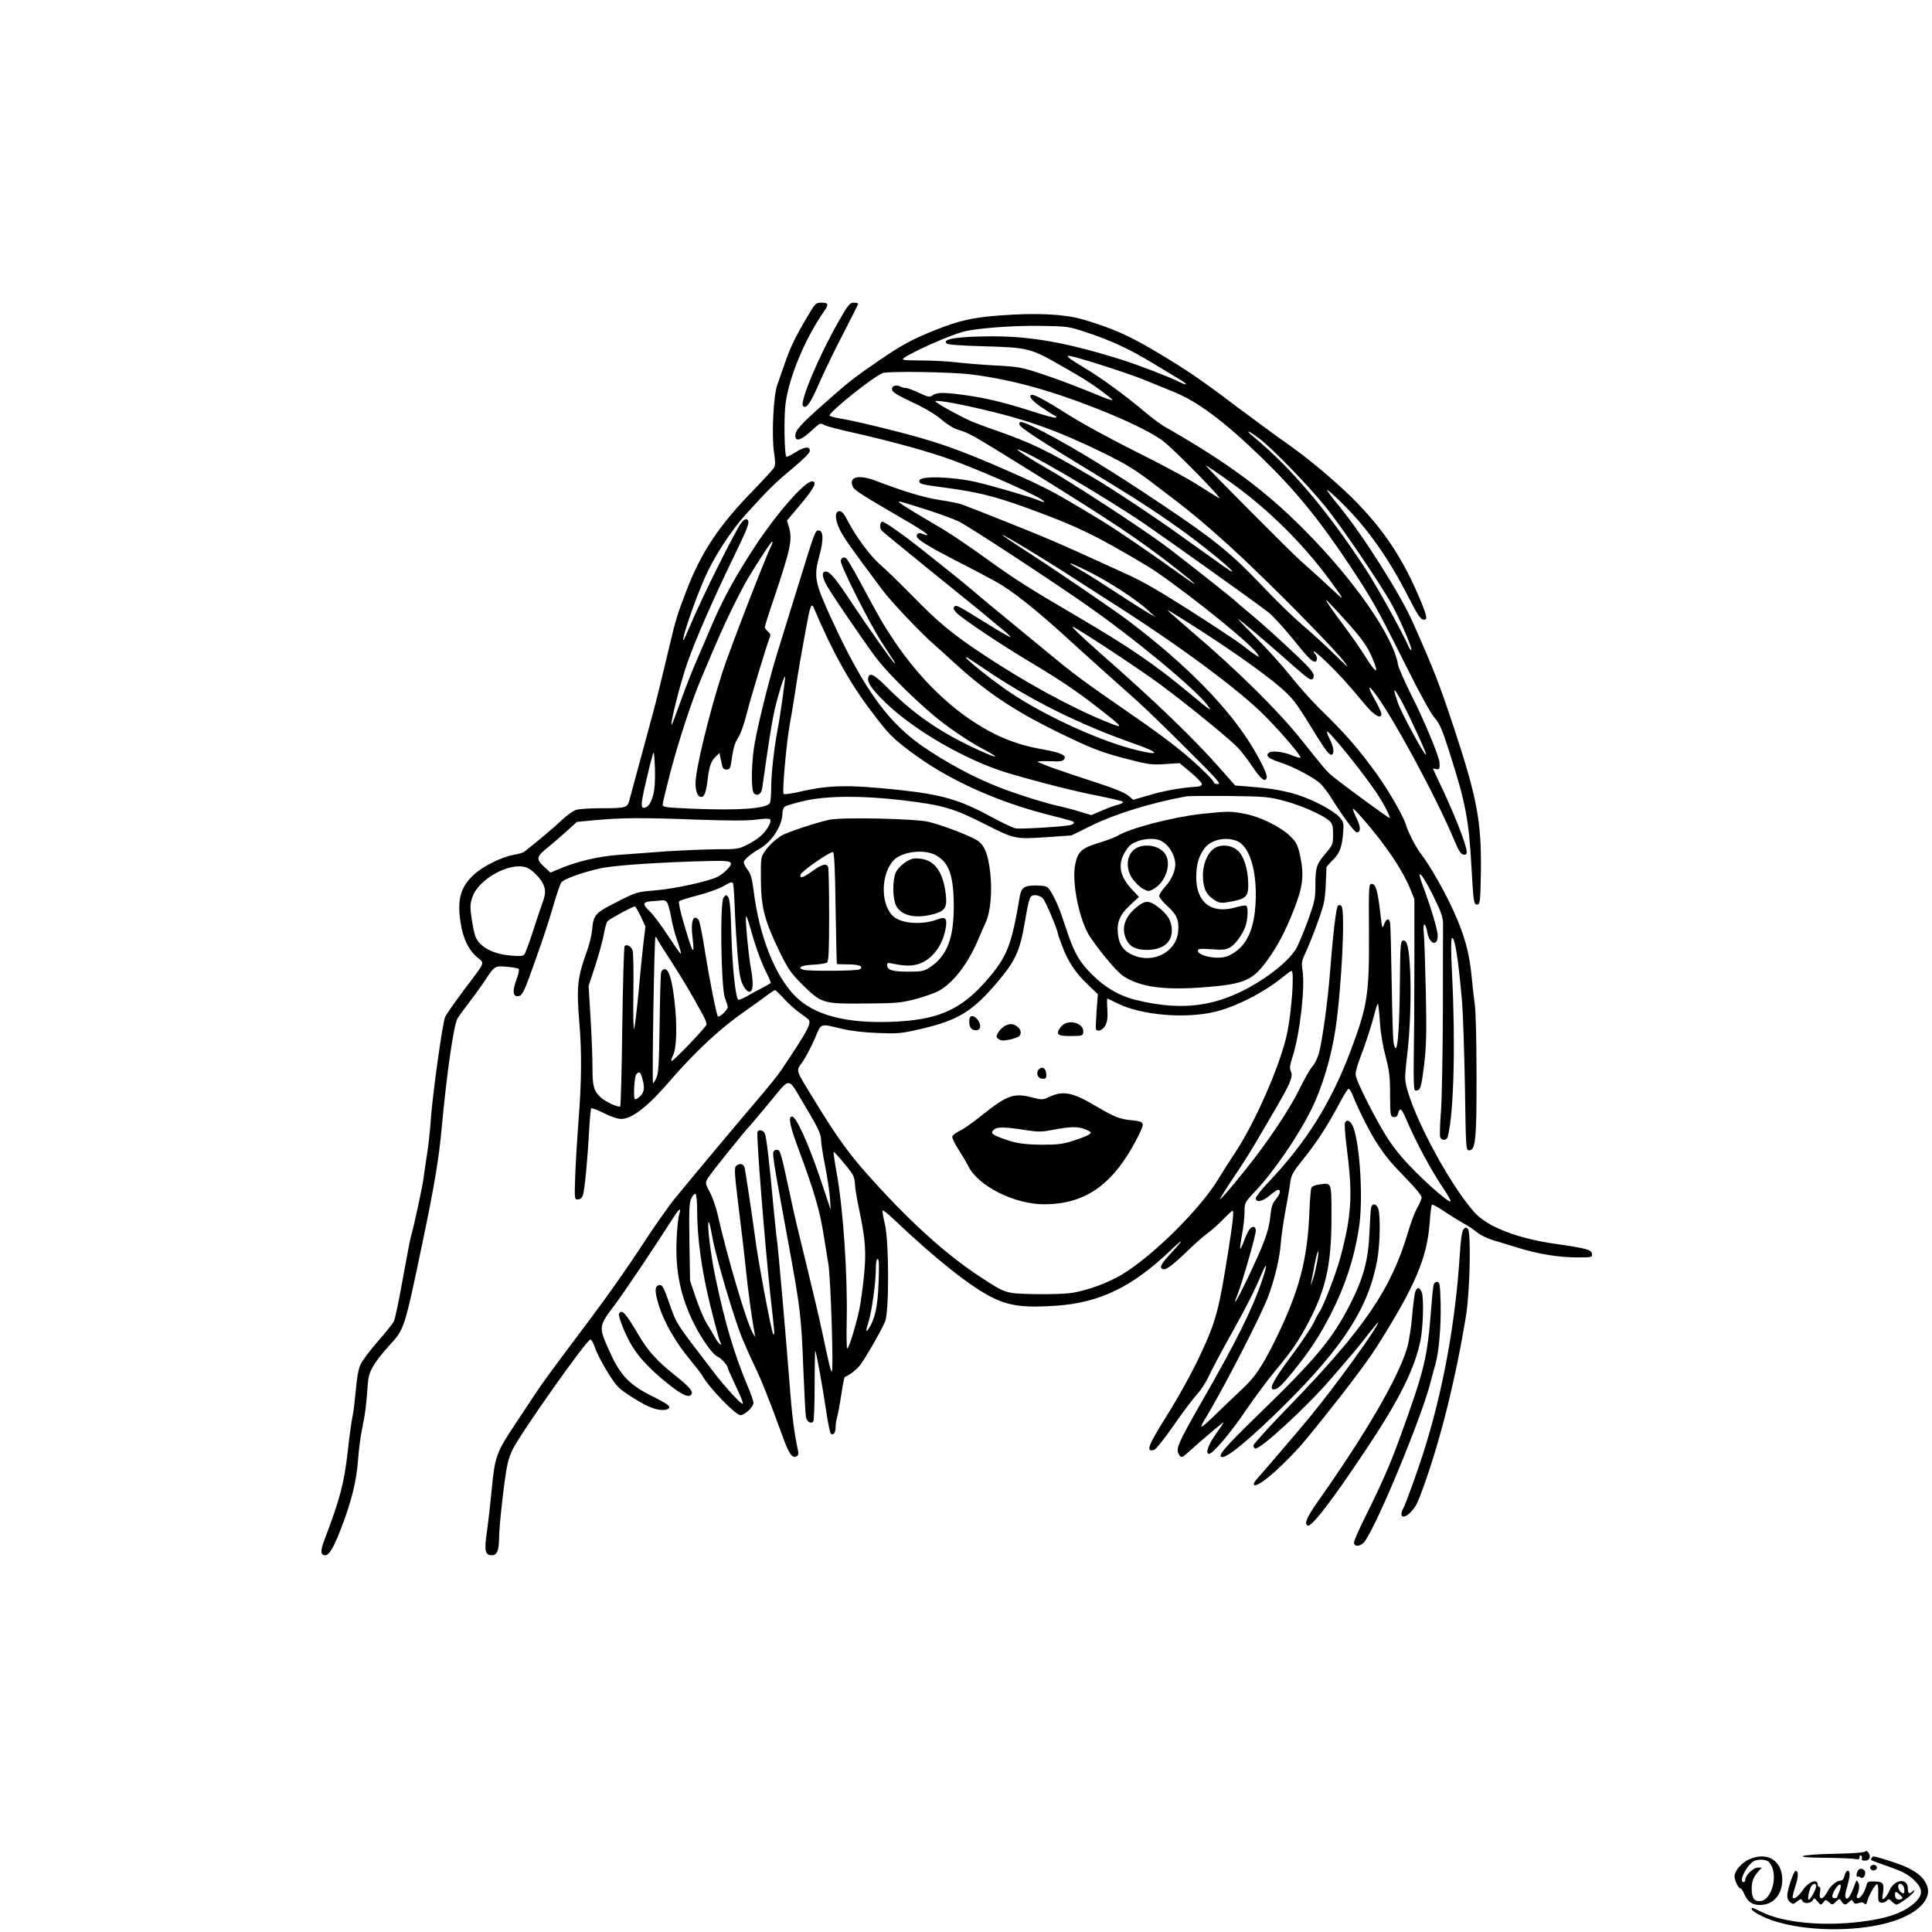 <?xml version="1.0" standalone="no"?>
<!DOCTYPE svg PUBLIC "-//W3C//DTD SVG 20010904//EN"
 "http://www.w3.org/TR/2001/REC-SVG-20010904/DTD/svg10.dtd">
<svg version="1.0" xmlns="http://www.w3.org/2000/svg"
 width="1200pt" height="1200pt" viewBox="0 0 1200 1200"
 preserveAspectRatio="xMidYMid meet">
<g transform="translate(0,1200) scale(0.1,-0.1)"
fill="#000000" stroke="none">
<path d="M5014 10032 c-73 -123 -103 -185 -137 -282 -16 -47 -38 -110 -49
-140 -25 -69 -36 -319 -20 -424 8 -50 8 -75 0 -90 -6 -11 -62 -72 -124 -136
-216 -221 -325 -384 -417 -620 -58 -149 -70 -188 -107 -345 -62 -261 -82 -342
-110 -445 -48 -179 -131 -483 -141 -521 -12 -46 -21 -49 -174 -49 -66 0 -136
-4 -155 -10 -19 -5 -59 -34 -90 -63 -44 -43 -162 -142 -236 -199 -6 -4 -35
-13 -65 -18 -76 -14 -189 -71 -244 -121 -84 -77 -106 -154 -85 -294 14 -100
49 -174 103 -220 49 -42 57 -20 -82 -205 -55 -74 -108 -149 -116 -166 -16 -35
-80 -492 -90 -649 -4 -55 -13 -142 -21 -193 -8 -52 -19 -126 -24 -165 -10 -66
-56 -281 -80 -367 -5 -19 -27 -138 -50 -263 -22 -125 -46 -240 -54 -255 -8
-15 -54 -73 -102 -127 -48 -55 -96 -119 -106 -143 -12 -27 -22 -84 -28 -157
-6 -63 -14 -135 -20 -161 -6 -26 -20 -125 -30 -219 -23 -199 -47 -292 -144
-547 -27 -71 -26 -98 4 -98 23 0 50 43 90 145 72 182 105 313 115 460 4 55 15
138 25 185 18 83 26 149 35 279 5 73 34 123 135 236 93 102 91 95 209 660 69
331 98 502 115 695 31 332 73 627 97 673 7 12 40 58 74 102 34 44 79 107 101
140 55 85 58 87 134 80 36 -3 68 -9 72 -13 4 -4 -1 -31 -12 -60 -31 -82 -25
-121 19 -107 12 4 30 37 54 103 73 199 127 360 157 467 18 61 38 120 45 132
15 22 117 60 237 88 79 18 295 34 573 44 219 7 245 5 245 -15 0 -16 -45 -60
-81 -79 -52 -28 -265 -75 -384 -85 -120 -10 -120 -10 -243 -72 -138 -70 -146
-80 -154 -173 -3 -33 -18 -94 -33 -135 -59 -164 -65 -218 -46 -450 15 -175 13
-363 -5 -590 -8 -107 -18 -264 -21 -347 -5 -152 -5 -153 16 -153 13 0 25 9 31
24 11 30 29 218 39 398 4 75 10 140 13 144 4 3 39 -10 79 -30 43 -22 86 -36
108 -36 67 0 168 79 306 241 159 183 311 324 470 434 39 27 93 66 121 87 28
21 54 38 58 38 4 0 30 -25 58 -56 28 -30 72 -69 97 -86 25 -18 49 -36 54 -42
17 -25 -6 -67 -169 -311 -18 -27 -74 -97 -123 -155 -112 -130 -428 -508 -536
-640 -44 -54 -141 -192 -215 -307 -74 -114 -216 -316 -315 -447 -236 -314
-299 -400 -342 -466 -20 -30 -72 -109 -116 -175 -124 -186 -133 -210 -152
-410 -9 -93 -23 -216 -31 -272 -17 -115 -11 -143 32 -143 31 0 44 31 44 111 0
70 35 381 52 454 6 28 20 68 31 90 53 107 461 684 484 685 6 0 19 -22 28 -49
19 -58 104 -204 143 -244 35 -37 161 -114 216 -133 52 -18 100 -15 103 6 2 10
-31 31 -100 65 -149 73 -206 133 -275 290 -65 146 -64 147 40 285 61 82 237
344 357 532 41 64 54 73 40 26 -6 -18 -13 -85 -16 -148 -10 -205 24 -369 114
-544 49 -95 114 -183 141 -193 20 -8 62 -54 62 -68 0 -5 23 -57 50 -114 28
-57 48 -107 44 -110 -8 -8 -111 104 -187 204 -235 307 -222 287 -268 415 -37
106 -45 121 -63 118 -31 -4 -31 -38 -2 -132 32 -100 104 -226 191 -330 36 -44
71 -89 77 -100 37 -70 207 -246 237 -246 27 0 81 51 81 77 0 10 -16 57 -36
103 -83 197 -141 393 -199 670 -32 151 -56 350 -42 350 3 0 13 -44 22 -97 21
-117 131 -491 182 -618 20 -49 55 -128 78 -175 41 -83 96 -222 171 -428 42
-118 62 -149 89 -139 14 6 16 14 11 40 -22 101 -38 224 -51 402 -20 263 -73
872 -80 910 -3 17 -11 102 -20 190 -27 296 -45 446 -55 466 -11 20 -35 25 -45
9 -9 -14 45 -689 80 -1015 28 -247 28 -251 17 -240 -10 11 -96 466 -112 600
-12 92 -58 399 -65 433 -6 25 -36 30 -55 7 -10 -12 -6 -63 19 -263 17 -136 38
-314 46 -397 14 -130 32 -265 51 -370 l5 -30 -15 25 c-37 60 -161 479 -220
743 -10 43 -31 102 -47 132 -28 52 -29 57 -14 85 12 23 240 307 265 330 3 3
57 67 120 143 134 161 110 162 214 -12 88 -147 106 -185 106 -223 0 -18 11
-90 25 -160 14 -69 27 -159 30 -200 l5 -73 -67 200 c-73 215 -148 380 -173
380 -26 0 -15 -56 43 -211 93 -250 129 -373 152 -519 9 -55 22 -138 30 -185
15 -89 34 -680 21 -669 -8 7 -18 52 -61 254 -15 72 -56 245 -90 385 -35 140
-78 320 -95 400 -65 304 -72 331 -87 337 -8 3 -19 1 -25 -5 -13 -13 -11 -29
85 -552 79 -428 84 -473 97 -810 6 -146 13 -277 16 -292 6 -30 33 -45 46 -26
4 7 8 109 8 227 0 118 2 212 4 210 6 -6 45 -218 67 -369 11 -74 24 -139 29
-144 15 -15 30 4 30 37 0 18 5 48 10 67 6 19 17 82 26 140 8 58 18 106 22 108
27 9 74 46 95 74 36 47 135 221 155 271 25 64 24 490 -1 600 -10 43 -17 82
-15 87 2 6 33 -18 69 -53 259 -246 479 -421 614 -487 104 -52 202 -64 397 -50
269 19 469 116 705 340 34 33 65 60 69 60 3 0 -24 -32 -60 -71 -67 -72 -77
-93 -52 -102 18 -7 62 26 160 121 45 43 97 89 116 102 19 13 61 49 93 82 31
32 60 58 62 58 10 0 4 -61 -25 -245 -60 -378 -76 -438 -175 -651 -49 -106
-135 -261 -215 -389 -110 -174 -125 -218 -71 -200 11 3 66 72 122 153 56 81
122 168 145 193 24 26 56 76 72 111 16 35 76 149 135 254 99 178 146 269 196
388 33 76 33 50 1 -44 -60 -179 -164 -389 -383 -769 -132 -232 -153 -276 -138
-307 13 -29 21 -30 47 -7 95 86 234 203 234 199 0 -3 -22 -37 -50 -76 -46 -65
-65 -120 -40 -120 23 0 133 129 224 264 54 79 138 193 188 253 107 129 146
187 209 307 106 204 139 356 139 646 0 222 3 214 -75 203 -27 -3 -46 -12 -50
-22 -4 -9 -9 -74 -12 -146 -11 -297 -63 -493 -208 -790 -84 -171 -128 -237
-211 -314 -38 -36 -111 -105 -161 -154 -95 -92 -109 -99 -72 -37 117 191 362
668 401 780 40 114 66 226 73 315 3 44 17 139 30 210 14 72 27 151 30 177 5
39 18 62 81 140 82 101 153 211 224 346 25 47 50 87 55 89 6 2 19 -18 29 -45
38 -95 110 -235 153 -300 58 -86 77 -109 184 -219 49 -50 89 -100 89 -110 0
-10 -12 -38 -26 -63 -15 -25 -41 -94 -59 -155 -104 -352 -271 -597 -733 -1074
-125 -128 -227 -241 -227 -249 0 -8 5 -17 11 -19 29 -10 320 258 470 432 29
33 81 94 116 135 36 41 90 108 121 149 32 40 57 70 57 67 0 -27 -257 -383
-419 -581 -70 -85 -288 -340 -333 -390 -15 -16 -24 -33 -19 -38 23 -23 203
137 329 290 199 243 365 460 434 569 236 373 311 548 328 767 4 59 10 111 14
114 3 3 29 -10 58 -29 65 -43 102 -66 150 -93 20 -11 53 -33 73 -50 20 -16 62
-37 93 -46 31 -10 102 -31 157 -48 127 -40 255 -61 373 -61 91 0 93 1 90 23
-3 25 -36 34 -233 62 -235 34 -420 107 -499 197 -171 194 -419 674 -428 828
-1 19 4 80 11 135 19 151 27 374 20 530 -7 150 -19 199 -45 193 -15 -3 -17
-32 -19 -258 -3 -338 -18 -481 -39 -377 -4 17 -9 187 -12 377 -3 190 -7 355
-10 368 -6 30 -22 28 -35 -4 -5 -15 -11 -25 -13 -23 -2 2 -9 50 -15 107 -15
124 -27 162 -51 162 -18 0 -19 -15 -17 -307 2 -374 -9 -449 -109 -717 -125
-334 -277 -578 -522 -836 -39 -41 -71 -83 -72 -92 0 -30 43 -21 87 17 23 19
46 35 52 35 19 0 12 -27 -15 -60 -21 -25 -28 -46 -34 -108 -9 -89 -40 -170
-142 -385 -70 -145 -97 -187 -59 -91 29 75 111 361 111 389 0 32 -25 33 -44 2
-7 -12 -22 -43 -31 -70 -10 -26 -20 -46 -22 -43 -2 2 3 41 11 86 9 45 16 109
16 141 0 58 0 59 65 128 118 125 269 345 353 516 64 130 121 319 147 493 38
257 62 739 37 764 -8 8 -15 9 -22 2 -11 -11 -31 -179 -50 -424 -13 -169 -45
-399 -66 -485 -9 -33 -26 -71 -40 -86 -14 -14 -49 -75 -79 -136 -54 -111 -157
-270 -269 -418 -83 -110 -219 -274 -228 -274 -4 -1 30 54 75 122 46 67 110
167 142 222 32 55 89 153 127 217 93 159 111 201 96 233 -9 20 -7 38 11 93 46
147 78 431 61 537 -7 44 -5 57 20 110 33 70 93 230 110 295 7 25 14 86 15 135
2 50 4 94 4 98 1 4 19 25 40 46 43 42 57 80 64 175 4 53 2 61 -24 91 -16 18
-64 51 -107 73 -141 73 -251 101 -463 117 l-77 6 -90 102 c-168 191 -407 421
-757 728 -111 98 -177 162 -161 156 37 -15 417 -265 546 -361 155 -114 428
-337 479 -390 19 -20 60 -73 90 -118 54 -80 82 -101 89 -66 3 18 -30 89 -86
183 -148 247 -414 518 -777 792 -93 70 -426 297 -636 433 -81 52 -145 96 -144
98 4 5 293 -170 450 -273 77 -50 172 -111 210 -135 429 -272 803 -548 970
-715 104 -105 231 -253 222 -261 -2 -3 -28 4 -56 16 -60 23 -126 29 -143 12
-18 -18 6 -36 72 -57 87 -28 222 -100 256 -137 17 -18 45 -55 62 -83 74 -118
146 -215 159 -215 26 0 26 33 -1 87 -15 31 -25 57 -22 60 2 2 34 -31 71 -74
138 -160 237 -308 286 -428 l24 -60 0 -410 c0 -225 -2 -490 -4 -588 -2 -102 1
-183 6 -188 5 -5 15 -4 26 3 12 10 20 49 33 158 14 120 15 199 10 455 -4 171
-9 334 -13 364 -7 64 11 65 22 1 13 -75 65 -92 65 -21 0 35 -44 181 -94 314
-50 132 10 55 88 -113 31 -65 40 -97 39 -135 0 -27 -1 -268 -1 -535 -1 -267
-6 -548 -12 -624 -6 -76 -8 -147 -5 -157 9 -27 42 -24 48 3 37 146 48 577 26
1006 -7 142 -7 218 -1 224 17 17 40 -128 63 -392 6 -74 14 -313 18 -530 6
-386 6 -395 26 -395 40 0 47 68 46 473 0 205 -5 400 -11 435 -5 34 -14 114
-20 177 -13 140 -44 252 -110 398 -52 117 -151 290 -199 351 -31 38 -84 139
-96 181 -16 56 -104 210 -177 313 -118 165 -203 262 -367 421 -46 45 -124 133
-174 196 -50 63 -147 171 -216 239 -69 69 -119 121 -109 115 19 -11 146 -118
272 -229 147 -130 166 -145 181 -145 9 0 15 10 15 23 0 17 -26 49 -88 108
-113 108 -240 223 -322 290 -36 30 -67 56 -70 60 -12 14 -364 292 -450 355
-154 114 -600 404 -732 477 -61 34 -178 108 -178 113 0 25 540 -289 795 -464
134 -92 658 -465 758 -541 27 -20 94 -92 150 -161 105 -130 124 -149 145 -150
15 0 16 32 0 48 -6 6 -10 14 -7 16 3 3 41 -30 84 -72 76 -74 115 -116 237
-262 54 -65 98 -89 98 -54 0 9 -18 48 -40 87 -42 73 -46 100 -8 51 108 -136
386 -649 499 -919 28 -68 43 -91 58 -93 15 -3 21 2 21 17 0 43 -85 256 -179
450 -17 36 -31 66 -31 67 0 1 9 0 20 -3 20 -5 24 2 21 42 -4 40 -95 261 -172
412 -43 86 -81 172 -85 192 -29 179 -275 532 -589 846 -243 244 -474 414 -865
637 -25 15 -79 55 -120 90 -113 96 -269 211 -376 274 -90 54 -116 74 -96 74
31 0 369 -108 473 -151 68 -28 147 -60 174 -71 150 -59 318 -184 554 -413 210
-204 360 -388 553 -680 133 -202 163 -255 338 -605 86 -173 157 -302 180 -328
32 -36 47 -71 93 -215 100 -312 121 -420 137 -722 12 -211 14 -228 38 -223 15
3 17 26 20 203 4 311 -23 456 -166 890 -92 278 -126 365 -257 660 -78 176
-314 548 -459 723 -43 52 -76 96 -73 98 3 3 45 -34 94 -83 156 -153 289 -342
409 -578 55 -107 76 -141 93 -143 29 -5 27 14 -14 114 -110 266 -235 452 -431
646 -118 115 -273 244 -404 336 -52 36 -192 139 -310 227 -226 171 -312 229
-500 341 -172 102 -272 146 -455 200 -114 33 -284 42 -510 25 -176 -13 -258
-32 -408 -92 -145 -58 -203 -90 -350 -190 -157 -108 -185 -130 -344 -271 -143
-127 -173 -161 -173 -194 0 -39 34 -30 95 26 61 56 58 54 87 39 11 -6 86 -26
167 -44 225 -51 412 -101 566 -152 131 -43 413 -162 569 -240 71 -36 86 -56
20 -28 -45 19 -283 88 -378 110 -151 35 -356 41 -356 9 0 -21 10 -23 167 -44
197 -27 296 -51 493 -122 210 -76 328 -126 460 -195 109 -57 300 -169 354
-206 249 -173 600 -459 628 -512 11 -19 11 -19 -18 0 -16 10 -47 33 -69 51
-53 43 -446 297 -562 362 -50 29 -124 68 -165 86 -269 123 -396 180 -488 219
-91 39 -425 172 -531 212 -20 8 -83 21 -141 29 -96 15 -222 52 -402 121 -105
39 -166 23 -139 -38 11 -23 54 -51 356 -226 59 -35 107 -67 107 -72 0 -5 -11
-3 -25 3 -20 9 -28 9 -38 -1 -20 -21 37 -59 265 -176 117 -60 236 -123 263
-141 107 -68 254 -189 449 -369 38 -35 324 -292 387 -347 42 -37 178 -169 303
-293 190 -189 223 -225 202 -225 -15 0 -26 4 -26 9 0 11 -70 82 -151 152 -89
78 -205 164 -404 301 -249 172 -314 220 -475 353 -80 66 -194 160 -255 210
-60 49 -139 114 -175 145 -62 54 -177 147 -377 305 -95 75 -209 155 -223 155
-13 0 -18 -38 -6 -53 6 -8 133 -112 281 -232 353 -285 364 -295 405 -330 20
-16 55 -45 78 -64 23 -19 40 -36 38 -38 -2 -3 -69 36 -148 85 -187 116 -188
116 -201 103 -8 -8 -4 -18 14 -37 31 -34 276 -198 454 -304 181 -108 292 -183
413 -277 179 -139 181 -144 59 -94 -213 86 -504 245 -762 417 -192 127 -277
198 -441 366 -77 78 -165 164 -195 189 -61 52 -151 173 -201 269 -24 47 -38
65 -53 65 -30 0 -31 -46 -1 -110 23 -50 68 -114 267 -380 56 -75 246 -275 325
-342 12 -10 63 -57 115 -104 200 -184 369 -298 634 -429 225 -110 280 -132
452 -176 126 -33 146 -35 229 -30 l91 6 69 -58 c38 -32 69 -64 69 -72 0 -10
-13 -16 -40 -17 -92 -6 -202 -26 -291 -53 l-95 -28 -32 27 c-22 18 -91 46
-212 85 -201 65 -344 116 -349 125 -2 3 31 4 73 3 60 -3 80 -1 90 11 19 24
-18 42 -125 61 -172 30 -299 81 -448 180 -177 118 -346 292 -484 498 -69 104
-80 122 -212 368 -40 74 -78 138 -84 142 -16 11 -30 4 -34 -15 -5 -25 179
-390 255 -507 85 -130 85 -130 80 -130 -8 0 -166 224 -262 369 -102 155 -140
201 -166 201 -27 0 -24 -36 9 -92 39 -66 214 -323 299 -438 65 -87 209 -233
354 -357 85 -73 218 -164 312 -214 95 -50 106 -65 21 -28 -250 108 -429 226
-598 394 -94 94 -121 110 -132 80 -12 -30 20 -76 110 -163 183 -175 507 -360
761 -435 201 -59 423 -115 565 -142 74 -15 139 -30 144 -35 5 -5 -11 -14 -35
-20 -24 -6 -70 -23 -102 -38 l-59 -25 -66 20 c-37 12 -102 29 -144 38 -42 9
-156 42 -252 75 -188 62 -372 153 -557 275 -234 153 -389 364 -592 805 -109
237 -114 267 -76 405 25 93 23 150 -6 150 -22 0 -20 7 -144 -395 -38 -124 -88
-284 -110 -355 -60 -193 -139 -517 -151 -620 -15 -131 -13 -250 4 -264 21 -18
45 -2 50 32 3 18 16 115 31 217 15 102 35 223 46 270 21 92 59 213 65 208 4
-4 -30 -246 -46 -328 -21 -109 -40 -275 -40 -359 0 -47 -4 -92 -8 -99 -23 -35
-193 -47 -482 -35 -176 8 -185 9 -184 28 1 11 22 99 47 195 50 192 133 446
192 585 107 254 132 310 190 430 35 72 82 162 105 200 71 117 143 226 147 221
3 -2 0 -13 -6 -25 -32 -60 -261 -652 -304 -786 -86 -269 -167 -605 -167 -690
0 -52 14 -85 36 -85 19 0 30 31 39 106 9 82 21 117 50 144 l24 23 5 -27 c4
-14 8 -37 11 -51 4 -17 12 -25 26 -25 24 0 26 6 38 91 6 43 18 81 35 106 16
23 38 87 55 154 27 106 121 416 141 467 8 18 5 26 -10 39 -11 10 -20 22 -20
28 0 5 27 91 61 190 101 301 112 355 88 435 l-11 37 86 102 c84 100 104 141
69 141 -45 -1 -215 -194 -348 -395 -128 -195 -207 -340 -277 -505 -20 -47 -59
-139 -88 -205 -29 -66 -75 -183 -102 -260 -28 -77 -52 -142 -55 -145 -17 -17
54 264 97 385 51 144 151 374 275 631 102 210 113 240 98 255 -9 9 -18 5 -37
-16 -29 -31 -253 -480 -316 -633 -24 -56 -44 -101 -46 -99 -10 10 69 241 133
387 57 130 161 291 255 395 140 154 177 191 286 282 73 61 112 100 112 113 0
30 -35 25 -92 -11 -27 -17 -51 -29 -54 -26 -12 12 -16 247 -5 328 23 172 120
404 243 581 26 38 23 48 -19 48 -37 0 -39 -3 -89 -88z m1736 -97 c150 -49 270
-105 419 -196 67 -41 140 -85 162 -98 51 -30 44 -39 -9 -12 -54 28 -247 102
-347 134 -334 106 -567 149 -815 148 -212 -1 -309 -16 -281 -44 8 -8 88 -14
239 -18 270 -8 283 -11 481 -125 135 -76 196 -116 281 -182 55 -42 45 -40
-145 38 -82 33 -206 79 -275 101 -115 38 -138 42 -280 49 -85 5 -195 14 -245
20 -49 6 -146 11 -215 11 -113 1 -123 2 -105 16 49 36 277 138 365 162 81 22
312 40 485 37 167 -3 172 -3 285 -41z m-715 -261 c243 -31 483 -96 773 -210
195 -77 349 -152 417 -204 75 -58 387 -377 345 -353 -19 11 -82 50 -140 87
-58 37 -228 128 -379 203 -150 75 -336 176 -412 225 -155 98 -225 135 -236
124 -13 -12 12 -40 77 -83 34 -23 68 -44 74 -46 6 -2 8 -7 5 -11 -4 -4 -69 13
-145 38 -175 56 -281 82 -414 101 -134 19 -180 19 -207 0 -19 -14 -27 -12 -85
15 -34 16 -71 30 -81 30 -10 0 -27 4 -37 10 -22 12 -50 3 -50 -15 0 -20 21
-33 142 -91 69 -32 134 -72 168 -102 32 -28 73 -53 100 -61 66 -19 93 -34 413
-233 553 -343 708 -446 938 -626 127 -99 158 -131 59 -60 -214 154 -417 292
-516 353 -306 185 -332 199 -585 311 -237 104 -369 154 -534 202 -160 46 -407
106 -508 123 -37 6 -67 15 -65 19 13 33 262 232 328 262 30 14 434 8 555 -8z
m38 -210 c300 -68 493 -137 782 -278 142 -70 196 -103 324 -201 208 -157 280
-216 456 -375 221 -200 671 -655 723 -732 19 -29 21 -30 -85 73 -48 47 -133
124 -188 171 -55 47 -165 154 -243 237 -195 205 -300 290 -627 509 -306 205
-531 343 -727 446 -133 69 -162 78 -156 49 3 -18 122 -96 445 -292 270 -164
376 -232 547 -353 142 -101 347 -268 328 -268 -7 0 -45 27 -302 211 -170 123
-441 303 -567 377 -279 164 -376 211 -593 287 -52 18 -118 42 -147 54 -58 23
-233 119 -233 128 0 10 112 -8 263 -43z m1746 -186 c79 -58 306 -292 416 -428
101 -125 348 -490 413 -610 50 -93 126 -270 118 -277 -3 -3 -11 7 -18 23 -37
86 -192 366 -263 475 -239 366 -464 632 -700 827 -57 46 -32 40 34 -10z m-164
-282 c225 -162 437 -372 602 -596 90 -122 96 -134 42 -84 -24 22 -71 65 -104
96 -33 30 -85 77 -115 103 -48 41 -589 585 -590 593 0 4 80 -50 165 -112z
m-1890 -165 c72 -23 157 -54 190 -70 52 -24 531 -337 779 -509 298 -206 698
-537 768 -635 29 -40 17 -32 -126 87 -206 171 -369 282 -692 471 -299 175
-392 235 -559 356 -94 68 -213 149 -265 180 -52 31 -134 80 -182 108 -48 29
-90 56 -93 61 -6 10 -3 9 180 -49z m1008 -387 c121 -61 285 -168 357 -234 l45
-42 -40 23 c-22 13 -110 68 -195 124 -85 56 -184 119 -220 139 -36 21 -67 40
-69 42 -14 13 22 -2 122 -52z m1599 -314 c90 -101 123 -148 153 -220 41 -97
25 -98 -35 -3 -30 49 -93 140 -140 203 -48 63 -95 129 -104 145 -16 26 -13 25
20 -10 22 -22 69 -74 106 -115z m-3319 98 c117 -275 219 -460 353 -638 114
-151 133 -171 254 -262 221 -166 521 -304 845 -387 165 -42 165 -42 165 -52 0
-5 -10 -11 -22 -14 -49 -10 -311 -26 -341 -20 -18 4 -89 38 -159 76 -188 102
-303 135 -568 163 -312 33 -433 31 -623 -14 -45 -10 -86 -15 -90 -11 -10 10
18 321 38 430 8 42 24 137 35 211 19 126 37 232 77 443 16 84 25 101 36 75z
m2374 -125 c264 -169 484 -328 566 -409 48 -47 72 -81 186 -267 52 -84 78
-117 90 -115 21 4 16 47 -11 100 -11 21 -18 41 -15 44 9 9 214 -243 304 -376
46 -68 94 -160 83 -160 -8 0 -253 179 -350 256 -37 29 -53 48 -193 224 -146
184 -395 430 -682 675 -38 33 -72 62 -75 65 -3 3 -22 20 -43 38 -21 17 -36 32
-33 32 3 0 80 -48 173 -107z m-1327 -248 c292 -200 597 -352 947 -475 155 -54
164 -76 17 -40 -220 52 -566 209 -787 357 -101 67 -277 207 -277 219 0 6 6 2
100 -61z m2648 -294 c73 -153 113 -243 109 -248 -9 -8 -157 266 -176 326 -12
35 -21 67 -21 70 1 17 43 -54 88 -148z m-4693 -506 c-10 -34 -24 -59 -37 -66
-42 -22 -42 3 -3 168 20 87 40 163 44 168 3 6 7 -41 9 -102 2 -81 -2 -128 -13
-168z m3920 -29 c106 -28 245 -89 283 -125 18 -18 22 -33 22 -84 0 -61 -2 -65
-49 -121 -55 -65 -61 -84 -61 -202 0 -76 -5 -97 -50 -222 -28 -75 -61 -153
-74 -172 -36 -54 -103 -115 -195 -177 -258 -172 -493 -211 -803 -132 -96 24
-185 76 -264 155 -75 74 -107 128 -147 242 -16 48 -37 110 -47 138 -22 62 -57
133 -78 157 -11 13 -31 17 -78 17 -72 0 -90 -12 -100 -68 -51 -305 -79 -374
-203 -518 -164 -189 -307 -251 -601 -261 -278 -9 -471 42 -587 156 -129 127
-228 377 -263 666 -9 68 -17 97 -36 122 -13 17 -24 38 -24 46 0 17 38 50 101
87 77 46 139 144 139 221 0 15 6 32 14 38 8 7 63 23 123 37 141 32 355 33 604
4 258 -31 320 -49 525 -153 173 -88 181 -90 371 -77 l158 11 130 64 c146 71
366 139 585 179 14 2 133 3 265 2 222 -3 247 -5 340 -30z m-3644 -117 c206 -7
308 -7 365 0 46 7 81 8 87 2 12 -12 -16 -64 -53 -99 -16 -16 -55 -42 -87 -58
-56 -28 -63 -29 -198 -29 -77 -1 -216 -7 -310 -13 -93 -7 -226 -17 -295 -22
-125 -9 -264 -42 -376 -91 l-45 -19 -41 38 c-50 47 -47 61 25 119 29 23 81 68
116 100 l64 58 116 11 c160 15 298 16 632 3z m-1059 -298 c34 -13 88 -68 104
-107 15 -35 12 -64 -11 -124 -7 -19 -32 -93 -55 -165 -23 -71 -47 -136 -53
-143 -8 -11 -29 -12 -87 -7 -109 10 -188 52 -216 115 -6 14 -17 64 -24 111
-11 76 -11 91 4 137 38 113 237 222 338 183z m1281 -98 c3 -5 8 -78 11 -163 8
-193 24 -384 36 -430 12 -43 37 -80 54 -80 23 0 27 47 12 133 -17 89 -39 327
-32 335 3 2 12 -22 21 -54 35 -125 69 -222 102 -288 19 -37 32 -70 30 -72 -2
-2 -28 -17 -58 -33 -30 -15 -73 -39 -96 -52 -23 -13 -44 -21 -48 -18 -17 18
-36 199 -42 397 -4 163 -10 227 -20 240 -12 16 -14 16 -29 -3 -23 -30 -16
-559 9 -624 9 -24 17 -49 17 -56 0 -18 -52 -67 -61 -58 -9 10 -52 225 -84 427
-14 88 -30 165 -36 173 -33 39 -50 -12 -38 -107 16 -130 1 -105 -56 93 -20 67
-32 124 -27 129 5 5 58 22 118 37 60 16 129 41 154 55 48 28 56 30 63 19z
m1925 -93 c16 -17 92 -197 92 -217 0 -4 12 -39 27 -78 36 -97 85 -170 159
-240 l63 -60 -8 -105 c-4 -58 -6 -108 -4 -112 10 -20 44 -6 59 24 12 24 15 49
12 100 -3 38 -3 67 1 66 3 -2 31 -15 61 -30 148 -73 417 -97 604 -53 127 29
311 123 422 215 27 22 52 40 56 40 19 0 0 -259 -28 -390 -42 -196 -199 -554
-323 -740 -31 -47 -76 -117 -100 -157 -112 -189 -415 -489 -607 -602 -89 -52
-208 -95 -304 -111 -44 -7 -140 -10 -235 -8 -181 4 -177 3 -335 106 -224 147
-454 357 -716 653 -107 122 -179 222 -306 429 -135 221 -126 192 -81 258 21
32 54 95 74 142 41 97 30 93 164 61 57 -14 140 -24 225 -27 126 -5 144 -4 270
25 231 54 320 108 475 291 112 132 139 191 170 370 27 159 31 170 65 170 16 0
37 -9 48 -20z m-2339 -19 c7 -5 20 -45 28 -90 7 -45 26 -117 42 -161 15 -43
24 -77 19 -74 -5 3 -42 56 -82 117 -41 62 -90 128 -110 146 -49 48 -46 59 17
64 28 2 57 4 62 5 6 1 16 -2 24 -7z m-159 -93 l29 -63 -14 -115 c-7 -63 -21
-200 -30 -305 -10 -104 -22 -201 -26 -215 -5 -14 -7 80 -5 220 2 134 0 255 -5
268 -10 25 -36 39 -49 26 -5 -5 -11 -229 -15 -499 -3 -269 -9 -493 -13 -497
-9 -9 -91 28 -120 55 -44 41 -52 70 -52 184 0 59 -5 198 -12 309 l-12 201 41
124 c22 68 46 156 53 194 7 39 17 76 23 83 11 13 154 91 170 92 4 0 21 -28 37
-62z m100 -136 c0 -4 37 -64 82 -132 73 -113 141 -227 206 -348 13 -23 22 -48
20 -56 -4 -18 -204 -226 -216 -226 -6 0 -1 17 9 37 22 44 26 189 8 338 -15
130 -35 195 -59 195 -12 0 -21 -8 -24 -22 -3 -13 -7 -158 -9 -324 -4 -257 -7
-305 -22 -333 -9 -18 -17 -31 -19 -29 -7 11 8 908 15 908 5 0 9 -4 9 -8z
m4491 -521 c4 -65 18 -149 35 -212 23 -88 28 -124 28 -239 1 -130 2 -135 22
-138 16 -2 23 4 28 22 10 39 21 32 46 -26 66 -155 158 -326 242 -450 21 -31
38 -62 38 -68 0 -26 -210 163 -305 275 -72 85 -113 150 -201 319 -53 103 -84
174 -84 194 0 17 13 64 29 104 34 87 74 213 92 285 7 29 15 50 18 48 2 -3 8
-54 12 -114z m-4582 -348 c17 -59 13 -87 -14 -113 -14 -13 -28 -20 -32 -17
-10 11 -3 140 9 154 17 21 27 15 37 -24z m1304 -593 c9 -13 17 -41 17 -61 0
-21 11 -88 24 -151 42 -196 48 -277 31 -435 -8 -76 -21 -170 -30 -208 -25
-110 -66 -238 -73 -230 -4 4 -5 81 -3 171 6 288 -22 700 -63 922 -12 67 -20
124 -18 127 4 4 83 -89 115 -135z m-963 -226 c0 -173 28 -375 82 -594 28 -113
55 -213 60 -222 20 -39 -10 -15 -31 25 -13 23 -36 62 -52 88 -16 25 -45 94
-66 155 l-37 109 -4 242 c-3 207 -1 245 13 272 9 18 20 29 25 26 6 -4 10 -49
10 -101z m3846 -346 c-8 -40 -20 -84 -26 -98 l-11 -25 6 25 c3 14 13 65 22
115 10 49 19 82 21 72 2 -9 -3 -50 -12 -89z m-2719 -105 c-5 -149 -23 -228
-63 -288 -18 -25 -17 -12 2 50 19 63 44 241 44 323 0 40 4 62 11 62 9 0 10
-40 6 -147z"/>
<path d="M7465 6945 c-188 -21 -450 -90 -527 -138 -13 -8 -63 -27 -112 -42
-106 -32 -130 -52 -147 -130 -25 -112 26 -359 94 -458 76 -109 168 -217 206
-241 109 -69 255 -88 515 -67 238 19 291 44 382 173 62 87 106 171 157 299 60
149 69 224 41 350 -14 61 -23 79 -58 113 -56 57 -184 121 -278 140 -89 18
-110 18 -273 1z m-262 -164 c52 -20 97 -90 97 -151 0 -40 -25 -96 -61 -135
-21 -23 -39 -50 -39 -60 0 -9 22 -37 49 -61 60 -54 75 -88 69 -158 -11 -130
-156 -205 -284 -147 -54 24 -81 61 -89 120 -11 79 8 128 73 188 l56 52 -43 46
c-86 93 -93 172 -23 263 32 42 137 65 195 43z m481 -5 c70 -29 116 -159 116
-329 0 -212 -54 -333 -173 -385 -57 -25 -187 -1 -187 34 0 11 16 13 83 8 65
-5 89 -3 113 9 35 18 80 79 100 134 15 44 18 119 4 128 -5 3 -35 -2 -66 -11
-150 -43 -245 31 -244 190 1 80 16 130 53 179 40 52 132 72 201 43z"/>
<path d="M7065 6736 c-66 -29 -81 -125 -29 -197 17 -23 46 -51 64 -60 29 -16
36 -16 59 -4 84 43 124 169 72 229 -36 42 -110 57 -166 32z"/>
<path d="M7064 6369 c-78 -61 -102 -134 -68 -205 22 -45 60 -64 129 -64 106 0
164 55 152 143 -7 48 -29 81 -86 125 -53 40 -78 40 -127 1z"/>
<path d="M7544 6732 c-47 -30 -77 -109 -72 -189 4 -70 25 -106 77 -137 28 -16
38 -17 97 -6 95 18 109 33 107 113 -2 89 -26 166 -62 201 -39 37 -103 45 -147
18z"/>
<path d="M5155 6909 c-79 -16 -264 -77 -299 -98 -44 -28 -79 -60 -107 -101
-23 -33 -24 -42 -23 -175 1 -170 23 -254 115 -444 53 -109 70 -133 139 -203
122 -121 130 -123 390 -121 193 1 225 4 311 26 53 14 118 36 145 50 90 47 182
163 248 317 15 36 37 85 48 110 31 67 42 195 28 314 -13 110 -34 164 -77 194
-40 28 -225 99 -308 118 -84 19 -530 29 -610 13z m35 -550 c3 -189 7 -345 8
-346 1 -2 33 -3 71 -3 69 0 98 -13 70 -31 -16 -10 -312 -12 -347 -3 -45 13
-15 29 58 32 41 2 80 8 87 14 10 8 13 74 13 293 0 156 -3 290 -6 299 -10 26
-37 19 -97 -24 -60 -43 -80 -49 -75 -23 4 20 185 146 202 140 8 -3 13 -111 16
-348z m625 328 c82 -47 110 -131 109 -327 -1 -190 -43 -297 -144 -365 -42 -28
-51 -30 -141 -30 -98 0 -129 10 -129 42 0 12 7 14 28 9 118 -26 182 -15 247
45 47 43 79 108 90 181 8 55 -3 66 -51 48 -87 -34 -209 -29 -266 11 -87 62
-93 259 -10 353 51 57 193 75 267 33z"/>
<path d="M5623 6644 c-24 -16 -50 -43 -58 -61 -22 -46 -22 -160 0 -206 31 -66
124 -86 240 -53 67 20 79 42 69 125 -17 138 -70 210 -162 218 -39 4 -54 0 -89
-23z"/>
<path d="M6027 5684 c-11 -12 -8 -59 5 -72 16 -16 47 -15 54 2 13 33 -37 92
-59 70z"/>
<path d="M6590 5623 c-36 -47 -25 -58 60 -58 70 0 75 2 78 22 9 60 -97 88
-138 36z"/>
<path d="M6240 5627 c-13 -7 -31 -25 -40 -40 -14 -26 -14 -29 3 -41 13 -10 29
-11 65 -4 26 6 53 15 60 20 19 16 14 45 -10 62 -27 19 -45 20 -78 3z"/>
<path d="M6451 5356 c-19 -23 -4 -56 25 -56 22 0 25 4 22 32 -3 36 -27 48 -47
24z"/>
<path d="M6520 5188 c-44 -20 -46 -21 -115 -3 -110 27 -152 12 -311 -116 -49
-39 -108 -81 -131 -92 -23 -11 -45 -27 -48 -35 -3 -8 14 -44 38 -81 23 -36 51
-83 61 -104 63 -125 287 -237 472 -237 239 0 408 109 547 355 37 65 67 128 65
140 -3 17 -13 21 -70 27 -73 7 -104 19 -225 90 -140 83 -201 95 -283 56z
m-138 -209 c66 -10 90 -10 162 4 107 21 159 21 203 0 33 -15 34 -17 17 -30
-10 -7 -54 -25 -97 -38 -64 -21 -98 -25 -190 -25 -122 1 -172 9 -259 42 -62
24 -68 33 -40 55 19 15 74 13 204 -8z"/>
<path d="M5208 10002 c-122 -213 -243 -501 -220 -524 20 -20 47 18 102 146 29
66 94 201 146 301 52 100 94 185 94 188 0 4 -12 7 -27 7 -25 0 -35 -12 -95
-118z"/>
<path d="M8354 5025 c-4 -9 1 -76 10 -148 30 -231 31 -335 7 -487 -13 -74 -40
-189 -62 -255 -38 -117 -96 -261 -116 -287 -5 -7 -21 -38 -36 -68 -15 -30 -78
-125 -142 -210 -105 -141 -136 -200 -104 -200 25 0 52 26 127 119 100 124 161
218 229 351 89 175 145 346 174 535 26 167 8 500 -34 620 -15 42 -43 58 -53
30z"/>
<path d="M8516 4498 c-3 -13 -7 -81 -10 -153 -7 -170 -37 -281 -117 -440 -113
-222 -210 -339 -582 -700 -207 -201 -252 -255 -213 -255 35 0 183 124 379 318
373 369 530 615 582 911 17 95 20 277 5 315 -12 32 -38 34 -44 4z"/>
<path d="M9090 4364 c-9 -9 -17 -63 -22 -142 -27 -437 -105 -860 -226 -1242
-41 -128 -108 -314 -127 -351 -28 -53 4 -67 47 -21 33 35 41 50 82 164 104
289 199 670 262 1058 24 148 32 521 11 538 -11 10 -17 9 -27 -4z"/>
<path d="M8906 4024 c-4 -9 -11 -74 -16 -143 -25 -320 -40 -383 -197 -816 -59
-162 -108 -274 -214 -488 -38 -76 -69 -147 -69 -158 0 -30 45 -25 68 9 81 114
353 773 406 982 10 36 23 88 31 115 23 78 36 237 33 380 -3 110 -5 130 -19
133 -9 2 -19 -5 -23 -14z"/>
<path d="M8791 3978 c-5 -13 -14 -81 -20 -153 -6 -71 -20 -161 -32 -200 -56
-186 -257 -531 -550 -946 -71 -101 -89 -141 -68 -154 23 -15 150 151 366 475
206 309 303 504 337 680 16 84 20 258 7 293 -13 33 -29 35 -40 5z"/>
<path d="M3845 3841 c-8 -14 40 -135 80 -200 46 -76 121 -155 229 -240 84 -67
126 -85 141 -61 11 18 -14 47 -103 118 -111 88 -166 150 -222 244 -85 144
-106 168 -125 139z"/>
<path d="M11583 499 c-6 -6 -82 -11 -179 -13 -231 -4 -288 -24 -73 -25 86 -1
171 -4 188 -7 25 -5 31 -3 31 10 0 10 4 15 10 11 5 -3 7 -12 4 -19 -3 -9 3
-13 20 -13 28 0 39 25 21 50 -8 11 -15 13 -22 6z"/>
<path d="M10864 451 c-43 -20 -81 -60 -90 -97 -6 -22 22 -84 38 -84 4 0 14
-15 21 -32 22 -51 51 -71 101 -70 81 1 136 65 136 157 0 119 -94 177 -206 126z
m116 -11 c11 -6 25 -28 31 -49 24 -82 -18 -193 -76 -199 -38 -5 -55 19 -55 76
0 47 11 74 43 110 l20 22 -25 0 c-28 0 -78 -49 -78 -76 0 -8 -4 -14 -10 -14
-36 0 25 117 70 133 25 9 60 8 80 -3z"/>
<path d="M11625 459 c-9 -13 -16 -10 107 -53 84 -30 117 -47 153 -80 59 -56
62 -93 9 -143 -67 -62 -166 -98 -333 -119 -243 -30 -488 -6 -623 62 -52 26
-58 28 -58 16 0 -13 79 -55 140 -74 194 -62 483 -68 694 -14 185 48 289 143
255 234 -25 66 -96 112 -240 156 -97 30 -96 30 -104 15z"/>
<path d="M11623 412 c-18 -11 1 -36 22 -28 9 3 15 11 13 18 -5 15 -20 20 -35
10z"/>
<path d="M11550 391 c-8 -3 -16 -17 -18 -30 -1 -14 1 -22 4 -18 4 4 13 2 20
-4 19 -16 41 28 22 46 -7 7 -20 10 -28 6z"/>
<path d="M11121 312 c-26 -83 -26 -104 -3 -126 18 -15 21 -15 44 4 22 17 27
17 32 5 7 -21 53 -19 65 2 8 16 11 15 30 -7 20 -24 21 -25 36 -6 14 19 15 19
35 1 20 -18 21 -18 43 3 22 21 23 21 35 2 15 -24 26 -25 47 -3 16 15 18 15 26
0 7 -12 15 -14 33 -7 16 6 27 5 35 -3 9 -9 13 -6 18 12 9 35 47 104 60 108 7
3 10 -17 9 -54 -1 -52 1 -58 20 -61 11 -2 26 4 33 12 11 13 15 12 32 -5 10
-10 23 -19 28 -19 16 0 105 66 109 81 4 11 2 12 -9 1 -21 -19 -29 -14 -29 18
0 69 -85 58 -115 -14 -8 -18 -21 -39 -30 -46 -15 -12 -16 -9 -9 37 7 58 0 66
-58 67 -33 1 -40 -2 -45 -24 -9 -38 -36 -80 -51 -80 -9 0 -12 6 -8 16 15 38
17 64 8 81 -10 17 -11 17 -18 -2 -25 -72 -46 -107 -57 -96 -8 8 -8 23 2 59 23
78 25 112 8 112 -8 0 -17 -13 -20 -30 -4 -18 -13 -30 -22 -30 -27 0 -66 -32
-86 -72 -26 -50 -54 -52 -45 -3 4 22 3 35 -4 35 -5 0 -10 6 -10 14 0 41 -60
17 -95 -37 -22 -33 -50 -55 -60 -45 -3 3 4 35 16 71 20 63 21 97 1 97 -5 0
-19 -31 -31 -68z m159 -29 c0 -19 -36 -83 -46 -83 -10 0 4 70 17 86 16 19 29
18 29 -3z m145 -30 c-8 -19 -15 -37 -15 -39 0 -2 -7 -4 -15 -4 -20 0 -19 19 5
58 27 43 45 33 25 -15z m403 14 c2 -15 -1 -27 -5 -27 -15 0 -33 23 -33 43 0
30 34 16 38 -16z m-26 -37 c18 -17 19 -20 5 -26 -22 -8 -37 3 -37 27 0 24 6
24 32 -1z"/>
</g>
</svg>
